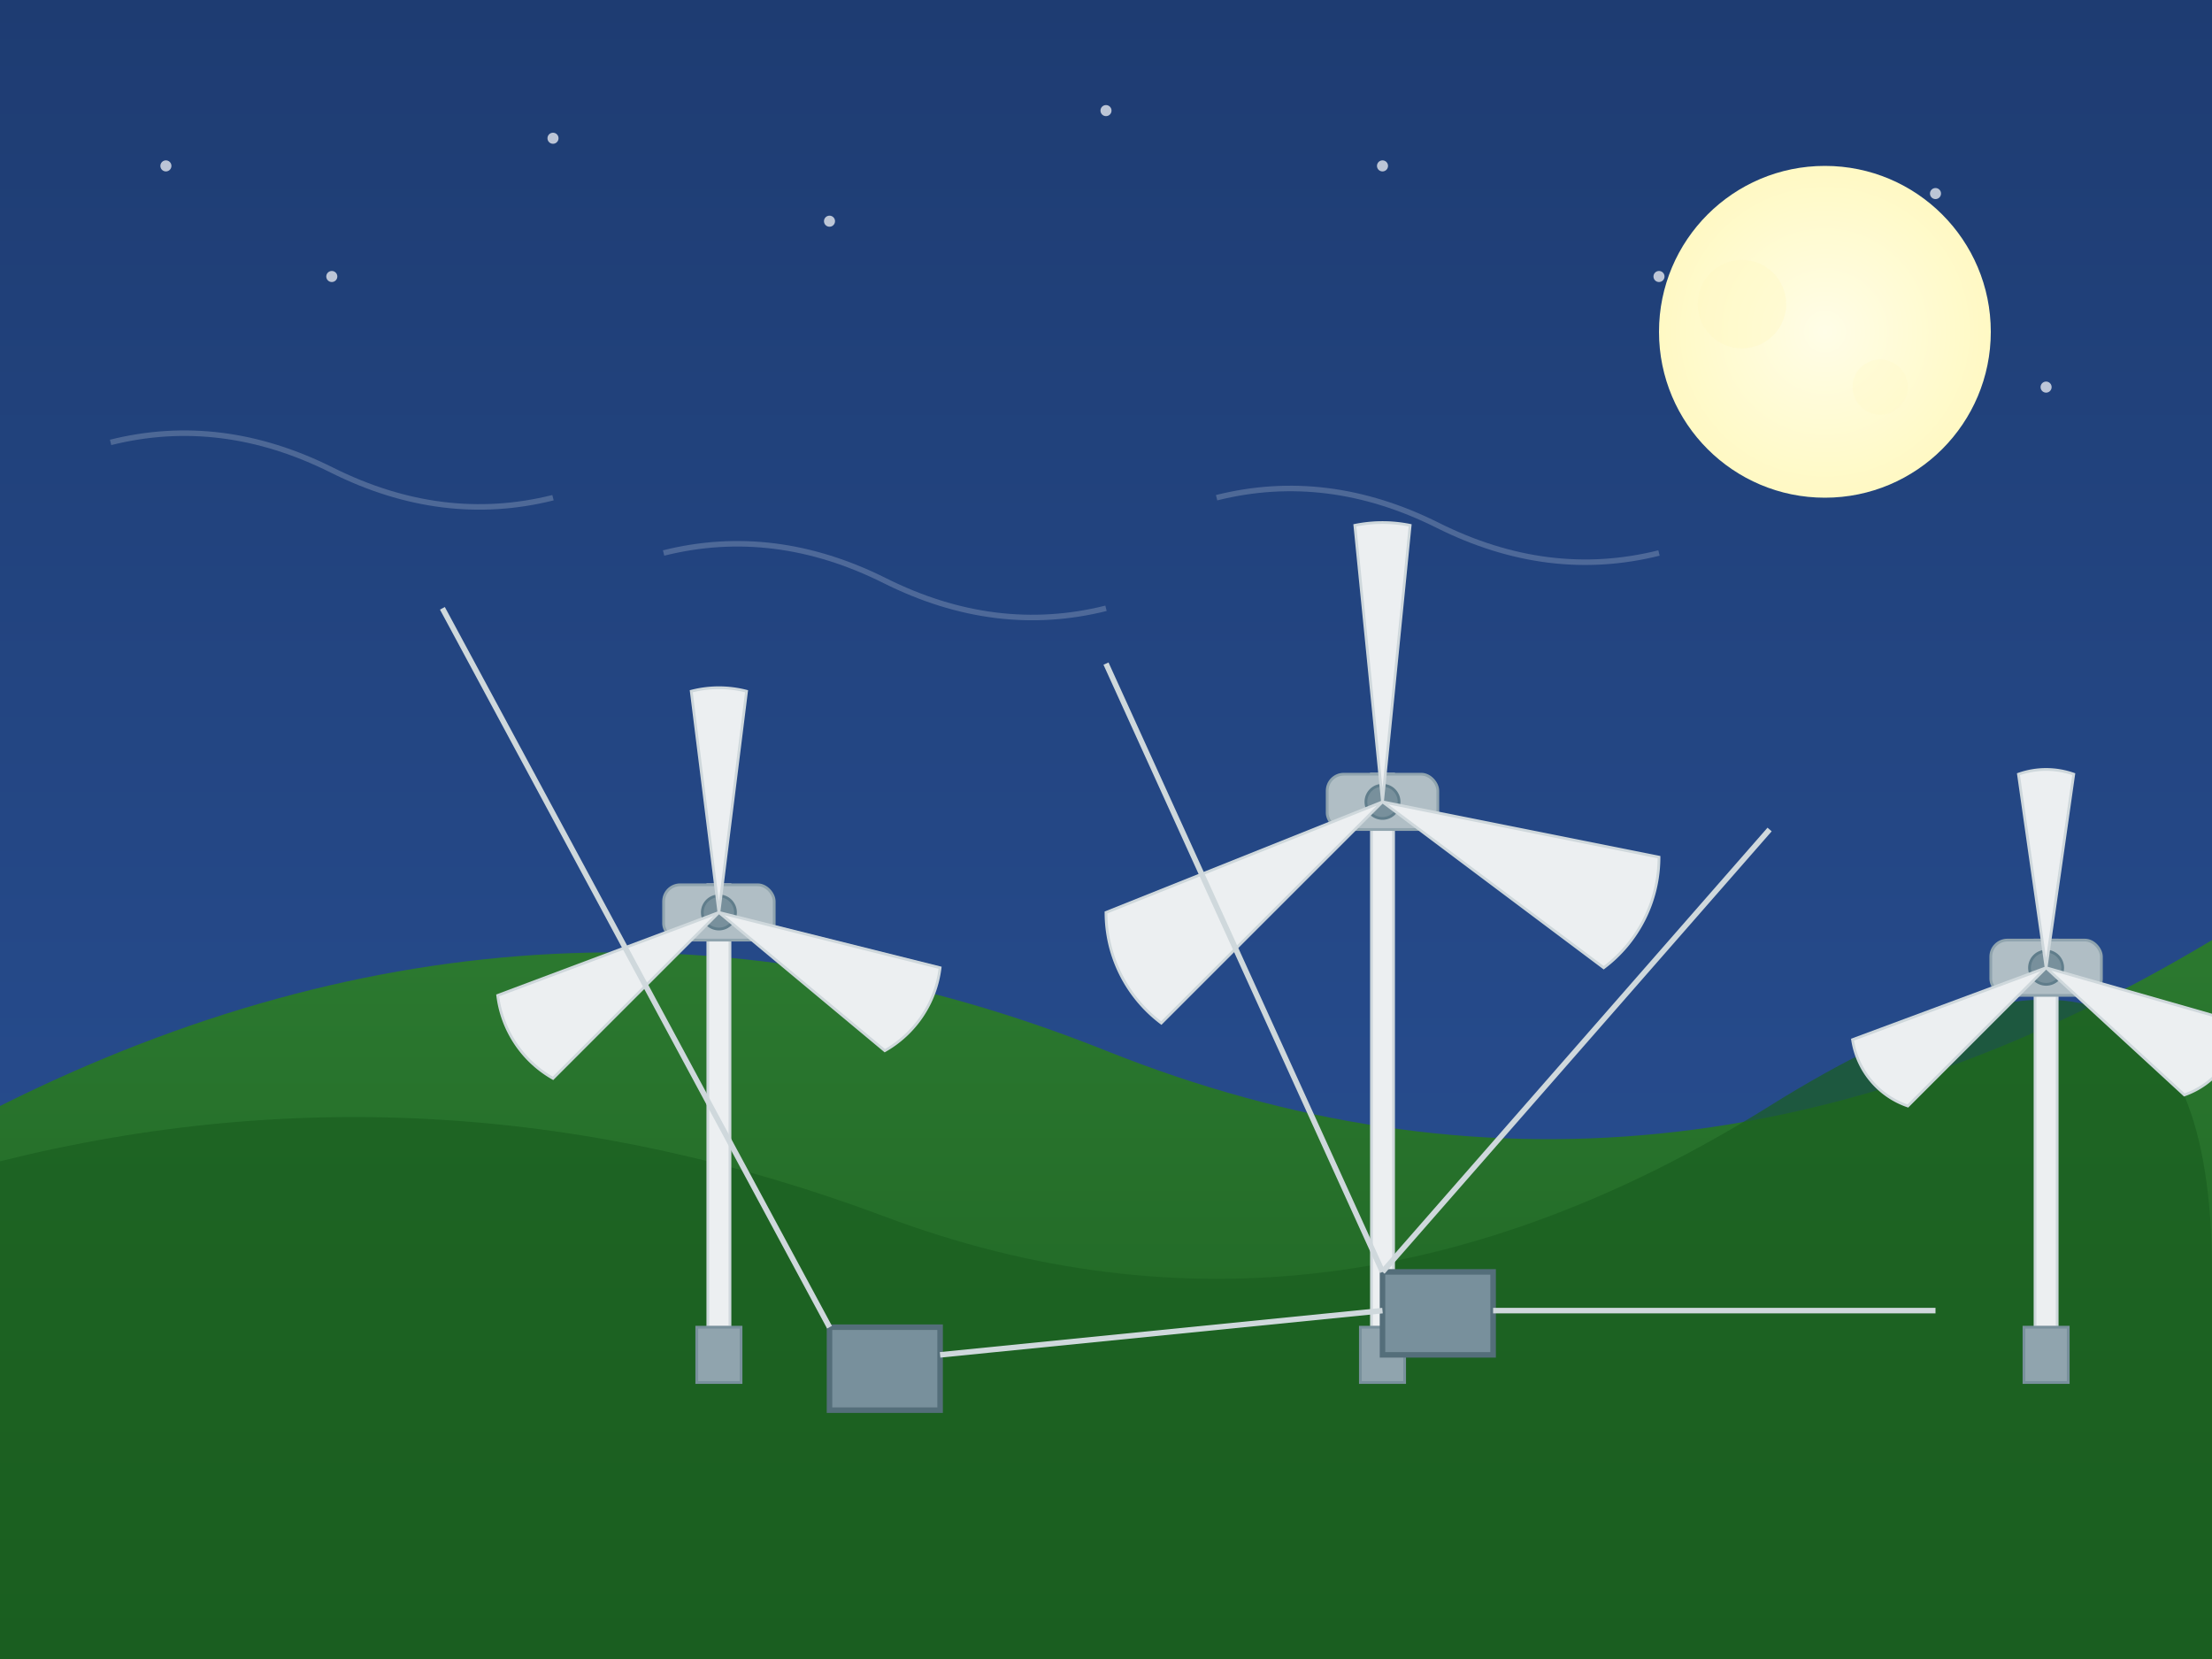 <svg xmlns="http://www.w3.org/2000/svg" viewBox="0 0 400 300" width="100%" height="100%">
  <rect x="0" y="0" width="400" height="300" fill="#333333" stroke="none"/>
  <defs>
    <linearGradient id="windSkyGradient" x1="0%" y1="0%" x2="0%" y2="100%">
      <stop offset="0%" style="stop-color:#1e3c72;stop-opacity:1" />
      <stop offset="100%" style="stop-color:#2a5298;stop-opacity:1" />
    </linearGradient>
    <radialGradient id="moonGradient" cx="50%" cy="50%" r="50%" fx="50%" fy="50%">
      <stop offset="0%" style="stop-color:#FFFDE7;stop-opacity:1" />
      <stop offset="100%" style="stop-color:#FFF9C4;stop-opacity:1" />
    </radialGradient>
    <linearGradient id="hillGradient" x1="0%" y1="0%" x2="0%" y2="100%">
      <stop offset="0%" style="stop-color:#2E7D32;stop-opacity:1" />
      <stop offset="100%" style="stop-color:#1B5E20;stop-opacity:1" />
    </linearGradient>
  </defs>
  
  <!-- Sky Background -->
  <rect x="0" y="0" width="400" height="300" fill="url(#windSkyGradient)" />
  
  <!-- Stars -->
  <g fill="white">
    <circle cx="30" cy="30" r="1" opacity="0.7">
      <animate attributeName="opacity" values="0.7;1;0.7" dur="3s" repeatCount="indefinite" />
    </circle>
    <circle cx="60" cy="50" r="1" opacity="0.7">
      <animate attributeName="opacity" values="0.7;1;0.7" dur="2.5s" repeatCount="indefinite" />
    </circle>
    <circle cx="100" cy="25" r="1" opacity="0.7">
      <animate attributeName="opacity" values="0.7;1;0.7" dur="2.8s" repeatCount="indefinite" />
    </circle>
    <circle cx="150" cy="40" r="1" opacity="0.7">
      <animate attributeName="opacity" values="0.7;1;0.7" dur="3.2s" repeatCount="indefinite" />
    </circle>
    <circle cx="200" cy="20" r="1" opacity="0.7">
      <animate attributeName="opacity" values="0.7;1;0.7" dur="2.9s" repeatCount="indefinite" />
    </circle>
    <circle cx="250" cy="30" r="1" opacity="0.7">
      <animate attributeName="opacity" values="0.7;1;0.7" dur="3.5s" repeatCount="indefinite" />
    </circle>
    <circle cx="300" cy="50" r="1" opacity="0.7">
      <animate attributeName="opacity" values="0.7;1;0.7" dur="2.7s" repeatCount="indefinite" />
    </circle>
    <circle cx="350" cy="35" r="1" opacity="0.7">
      <animate attributeName="opacity" values="0.7;1;0.7" dur="3.1s" repeatCount="indefinite" />
    </circle>
    <circle cx="370" cy="70" r="1" opacity="0.7">
      <animate attributeName="opacity" values="0.7;1;0.7" dur="2.6s" repeatCount="indefinite" />
    </circle>
  </g>
  
  <!-- Moon -->
  <circle cx="330" cy="60" r="30" fill="url(#moonGradient)" />
  <circle cx="315" cy="55" r="8" fill="#FFF9C4" opacity="0.4" />
  <circle cx="340" cy="70" r="5" fill="#FFF9C4" opacity="0.3" />
  
  <!-- Hills -->
  <path d="M0,200 Q100,150 200,190 T400,170 V300 H0 Z" fill="url(#hillGradient)" />
  <path d="M0,210 Q80,190 160,220 T320,200 T400,230 V300 H0 Z" fill="#1B5E20" opacity="0.7" />
  
  <!-- Wind Turbines -->
  <g transform="translate(80, 140)">
    <!-- Tower -->
    <rect x="48" y="20" width="4" height="80" fill="#ECEFF1" stroke="#CFD8DC" stroke-width="0.5" />
    <rect x="46" y="100" width="8" height="10" fill="#90A4AE" stroke="#78909C" stroke-width="0.5" />
    
    <!-- Nacelle -->
    <rect x="40" y="20" width="20" height="10" rx="3" fill="#B0BEC5" stroke="#90A4AE" stroke-width="0.5" />
    
    <!-- Rotor Hub -->
    <circle cx="50" cy="25" r="3" fill="#78909C" stroke="#607D8B" stroke-width="0.5" />
    
    <!-- Blades with Animation -->
    <g transform="translate(50, 25)">
      <g>
        <animateTransform attributeName="transform" 
                          attributeType="XML" 
                          type="rotate" 
                          from="0" 
                          to="360" 
                          dur="4s" 
                          repeatCount="indefinite" />
        <!-- Blade 1 -->
        <path d="M0,0 L-5,-40 A20,20 0 0,1 5,-40 Z" fill="#ECEFF1" stroke="#CFD8DC" stroke-width="0.5" />
        <!-- Blade 2 -->
        <path d="M0,0 L40,10 A20,20 0 0,1 30,25 Z" fill="#ECEFF1" stroke="#CFD8DC" stroke-width="0.5" />
        <!-- Blade 3 -->
        <path d="M0,0 L-30,30 A20,20 0 0,1 -40,15 Z" fill="#ECEFF1" stroke="#CFD8DC" stroke-width="0.5" />
      </g>
    </g>
  </g>
  
  <g transform="translate(200, 120)">
    <!-- Tower -->
    <rect x="48" y="20" width="4" height="100" fill="#ECEFF1" stroke="#CFD8DC" stroke-width="0.5" />
    <rect x="46" y="120" width="8" height="10" fill="#90A4AE" stroke="#78909C" stroke-width="0.5" />
    
    <!-- Nacelle -->
    <rect x="40" y="20" width="20" height="10" rx="3" fill="#B0BEC5" stroke="#90A4AE" stroke-width="0.5" />
    
    <!-- Rotor Hub -->
    <circle cx="50" cy="25" r="3" fill="#78909C" stroke="#607D8B" stroke-width="0.5" />
    
    <!-- Blades with Animation -->
    <g transform="translate(50, 25)">
      <g>
        <animateTransform attributeName="transform" 
                          attributeType="XML" 
                          type="rotate" 
                          from="0" 
                          to="360" 
                          dur="5s" 
                          repeatCount="indefinite" />
        <!-- Blade 1 -->
        <path d="M0,0 L-5,-50 A25,25 0 0,1 5,-50 Z" fill="#ECEFF1" stroke="#CFD8DC" stroke-width="0.5" />
        <!-- Blade 2 -->
        <path d="M0,0 L50,10 A25,25 0 0,1 40,30 Z" fill="#ECEFF1" stroke="#CFD8DC" stroke-width="0.5" />
        <!-- Blade 3 -->
        <path d="M0,0 L-40,40 A25,25 0 0,1 -50,20 Z" fill="#ECEFF1" stroke="#CFD8DC" stroke-width="0.5" />
      </g>
    </g>
  </g>
  
  <g transform="translate(320, 150)">
    <!-- Tower -->
    <rect x="48" y="20" width="4" height="70" fill="#ECEFF1" stroke="#CFD8DC" stroke-width="0.5" />
    <rect x="46" y="90" width="8" height="10" fill="#90A4AE" stroke="#78909C" stroke-width="0.5" />
    
    <!-- Nacelle -->
    <rect x="40" y="20" width="20" height="10" rx="3" fill="#B0BEC5" stroke="#90A4AE" stroke-width="0.5" />
    
    <!-- Rotor Hub -->
    <circle cx="50" cy="25" r="3" fill="#78909C" stroke="#607D8B" stroke-width="0.5" />
    
    <!-- Blades with Animation -->
    <g transform="translate(50, 25)">
      <g>
        <animateTransform attributeName="transform" 
                          attributeType="XML" 
                          type="rotate" 
                          from="0" 
                          to="360" 
                          dur="4.5s" 
                          repeatCount="indefinite" />
        <!-- Blade 1 -->
        <path d="M0,0 L-5,-35 A15,15 0 0,1 5,-35 Z" fill="#ECEFF1" stroke="#CFD8DC" stroke-width="0.5" />
        <!-- Blade 2 -->
        <path d="M0,0 L35,10 A15,15 0 0,1 25,23 Z" fill="#ECEFF1" stroke="#CFD8DC" stroke-width="0.5" />
        <!-- Blade 3 -->
        <path d="M0,0 L-25,25 A15,15 0 0,1 -35,13 Z" fill="#ECEFF1" stroke="#CFD8DC" stroke-width="0.5" />
      </g>
    </g>
  </g>
  
  <!-- Wind Flow -->
  <g opacity="0.2" stroke="white" fill="none">
    <path d="M20,80 Q40,75 60,85 Q80,95 100,90">
      <animate attributeName="d" 
               values="M20,80 Q40,75 60,85 Q80,95 100,90;
                      M20,90 Q40,85 60,95 Q80,105 100,100;
                      M20,80 Q40,75 60,85 Q80,95 100,90" 
               dur="8s" 
               repeatCount="indefinite" />
    </path>
    <path d="M120,100 Q140,95 160,105 Q180,115 200,110">
      <animate attributeName="d" 
               values="M120,100 Q140,95 160,105 Q180,115 200,110;
                      M120,110 Q140,105 160,115 Q180,125 200,120;
                      M120,100 Q140,95 160,105 Q180,115 200,110" 
               dur="7s" 
               repeatCount="indefinite" />
    </path>
    <path d="M220,90 Q240,85 260,95 Q280,105 300,100">
      <animate attributeName="d" 
               values="M220,90 Q240,85 260,95 Q280,105 300,100;
                      M220,100 Q240,95 260,105 Q280,115 300,110;
                      M220,90 Q240,85 260,95 Q280,105 300,100" 
               dur="9s" 
               repeatCount="indefinite" />
    </path>
  </g>
  
  <!-- Substations and Power Lines -->
  <rect x="150" y="240" width="20" height="15" fill="#78909C" stroke="#546E7A" stroke-width="1" />
  <rect x="250" y="230" width="20" height="15" fill="#78909C" stroke="#546E7A" stroke-width="1" />
  <polyline points="80,110 150,240" fill="none" stroke="#CFD8DC" stroke-width="1" />
  <polyline points="200,120 250,230" fill="none" stroke="#CFD8DC" stroke-width="1" />
  <polyline points="320,150 250,230" fill="none" stroke="#CFD8DC" stroke-width="1" />
  <line x1="170" y1="245" x2="250" y2="237" stroke="#CFD8DC" stroke-width="1" />
  <line x1="270" y1="237" x2="350" y2="237" stroke="#CFD8DC" stroke-width="1" />
</svg>
